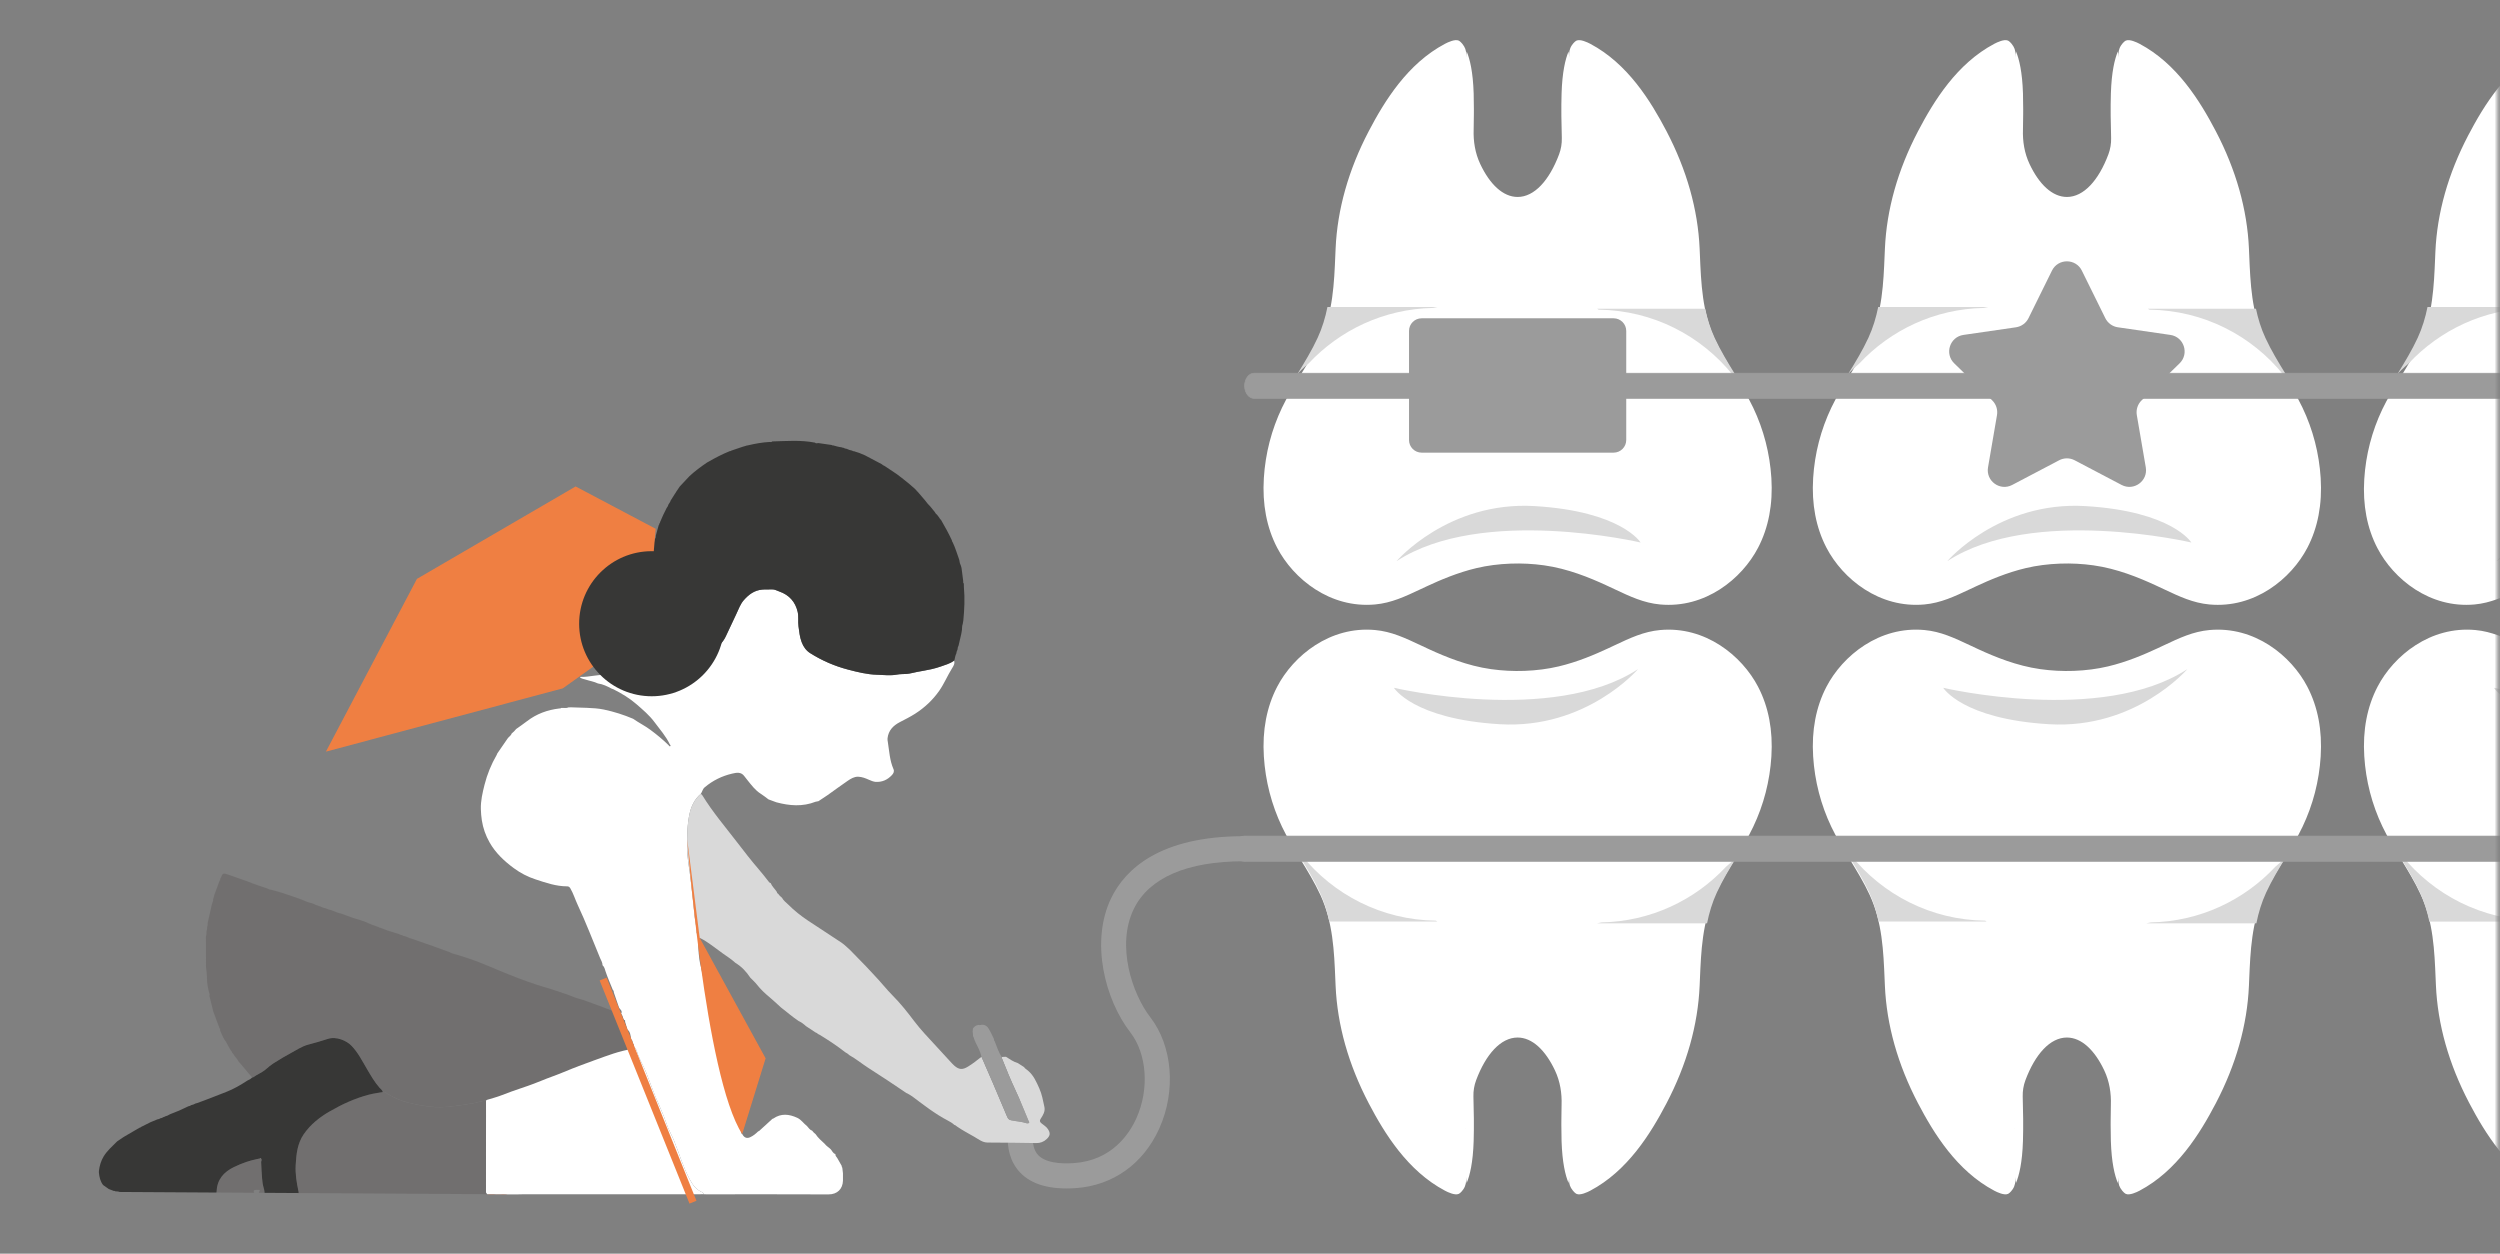 <svg width="682" height="342" viewBox="0 0 682 342" fill="none" xmlns="http://www.w3.org/2000/svg">
<rect x="0" y="0" width="682" height="342" fill="#808080" stroke="none"/>
<mask id="mask0_1066_376" style="mask-type:luminance" maskUnits="userSpaceOnUse" x="0" y="0" width="682" height="342">
<path d="M681.34 0H0V342H681.34V0Z" fill="white"/>
</mask>
<g mask="url(#mask0_1066_376)">
<path d="M440.19 213.839H387.82C386.271 213.839 385.015 215.094 385.015 216.643V246.408C385.015 247.956 386.271 249.212 387.82 249.212H440.19C441.739 249.212 442.994 247.956 442.994 246.408V216.643C442.994 215.094 441.739 213.839 440.19 213.839Z" fill="#9B9B9B"/>
<path d="M440.189 249.851H387.82C385.922 249.851 384.376 248.306 384.376 246.407V216.643C384.376 214.745 385.922 213.199 387.82 213.199H440.189C442.088 213.199 443.634 214.745 443.634 216.643V246.407C443.634 248.306 442.088 249.851 440.189 249.851ZM387.82 214.478C386.626 214.478 385.655 215.45 385.655 216.643V246.407C385.655 247.601 386.626 248.572 387.82 248.572H440.189C441.383 248.572 442.355 247.601 442.355 246.407V216.643C442.355 215.45 441.383 214.478 440.189 214.478H387.82Z" fill="#9B9B9B"/>
<path d="M590.04 213.931H537.67C536.121 213.931 534.866 215.186 534.866 216.735V246.499C534.866 248.048 536.121 249.304 537.67 249.304H590.04C591.589 249.304 592.845 248.048 592.845 246.499V216.735C592.845 215.186 591.589 213.931 590.04 213.931Z" fill="#9B9B9B"/>
<path d="M590.04 249.943H537.67C535.772 249.943 534.226 248.397 534.226 246.499V216.735C534.226 214.837 535.772 213.291 537.67 213.291H590.04C591.938 213.291 593.484 214.837 593.484 216.735V246.499C593.484 248.397 591.938 249.943 590.04 249.943ZM537.67 214.57C536.477 214.57 535.505 215.541 535.505 216.735V246.499C535.505 247.693 536.477 248.664 537.67 248.664H590.04C591.234 248.664 592.205 247.693 592.205 246.499V216.735C592.205 215.541 591.234 214.57 590.04 214.57H537.67Z" fill="#9B9B9B"/>
<path d="M290.924 324.206C284.511 324.206 279.924 322.335 277.266 318.625C272.662 312.198 276.148 303.358 276.558 302.373C277.287 300.629 279.291 299.808 281.032 300.536C282.773 301.265 283.594 303.262 282.872 305.003C282.168 306.726 280.786 311.815 282.835 314.654C284.73 317.28 289.385 317.54 292.959 317.294C303.333 316.583 308.108 309.295 310.027 305.013C313.577 297.102 312.89 287.492 308.358 281.637C301.476 272.749 297.323 256.849 303.186 244.896C306.942 237.242 316.255 228.114 339.298 228.114C341.186 228.114 342.719 229.646 342.719 231.534C342.719 233.422 341.186 234.954 339.298 234.954C323.849 234.954 313.485 239.434 309.326 247.909C304.393 257.961 308.953 271.237 313.765 277.451C319.871 285.338 320.88 297.54 316.269 307.814C311.932 317.479 303.607 323.423 293.428 324.12C292.562 324.179 291.728 324.209 290.924 324.209V324.206Z" fill="#9B9B9B"/>
<path d="M173.034 285.659C172.982 285.453 172.931 285.248 172.883 285.043C172.866 284.93 172.5 284.964 172.753 284.735C172.692 284.581 172.63 284.427 172.565 284.273C172.257 284.147 172.295 283.89 172.329 283.634C172.179 283.579 172.148 283.46 172.151 283.319C171.621 282.577 171.498 281.674 171.17 280.853C170.954 280.149 170.735 279.444 170.52 278.74C170.267 278.654 170.202 278.463 170.229 278.22C169.897 277.693 169.901 277.016 169.459 276.541C166.822 275.737 164.288 274.643 161.688 273.73C160.82 273.415 159.954 273.1 159.085 272.786C157.433 272.382 155.857 271.753 154.28 271.127C154.174 271.1 154.071 271.072 153.965 271.045C153.89 271.014 153.811 270.98 153.736 270.949L153.695 270.966L153.664 270.932C153.514 270.939 153.373 270.918 153.267 270.795C152.252 270.46 151.236 270.128 150.216 269.793C148.913 269.396 147.6 269.024 146.303 268.596C142.931 267.488 139.627 266.199 136.354 264.831C134.161 263.914 131.972 262.984 129.752 262.136C128.189 261.537 126.575 261.065 124.984 260.539C124.191 260.337 123.387 260.162 122.662 259.762C122.576 259.721 122.487 259.68 122.402 259.639C122.333 259.626 122.265 259.608 122.197 259.595C120.911 259.123 119.631 258.641 118.342 258.182C116.738 257.611 115.13 257.057 113.523 256.496C113.153 256.37 112.78 256.247 112.411 256.12C112.36 256.1 112.312 256.079 112.26 256.055C112.161 256.028 112.062 256 111.966 255.973C111.775 255.939 111.576 255.925 111.44 255.761C111.357 255.734 111.275 255.703 111.19 255.675C111.091 255.634 110.991 255.59 110.892 255.549C110.68 255.48 110.472 255.412 110.259 255.344C110.078 255.32 109.88 255.34 109.784 255.125H109.787C109.456 255.091 109.138 255.012 108.861 254.81C108.758 254.783 108.655 254.752 108.553 254.725C108.3 254.646 108.046 254.571 107.793 254.492C106.412 254.113 105.064 253.637 103.744 253.087C103.61 253.097 103.484 253.08 103.398 252.96C103.302 252.922 103.203 252.885 103.107 252.847C102.023 252.426 100.905 252.102 99.868 251.565C99.557 251.452 99.249 251.335 98.938 251.223C98.805 251.24 98.695 251.202 98.61 251.096L97.833 250.86C96.359 250.47 94.936 249.933 93.52 249.379C93.407 249.342 93.294 249.304 93.178 249.27L93.106 249.277L93.052 249.225C92.176 249.065 91.382 248.671 90.555 248.37C90.503 248.346 90.449 248.322 90.397 248.299C89.86 248.206 89.358 248.015 88.865 247.796C88.342 247.673 87.815 247.56 87.357 247.255L86.998 247.173C86.929 247.139 86.857 247.108 86.789 247.074C86.744 247.095 86.714 247.081 86.693 247.037C86.334 246.941 85.978 246.838 85.677 246.609C85.448 246.534 85.219 246.459 84.99 246.38C84.124 246.202 83.32 245.857 82.52 245.498C81.898 245.272 81.272 245.043 80.649 244.817C79.319 244.369 77.992 243.921 76.661 243.473C76.511 243.483 76.37 243.456 76.257 243.346L76.216 243.367L76.189 243.322C75.437 243.121 74.681 242.922 73.928 242.72L73.884 242.744L73.843 242.707C73.518 242.69 73.237 242.539 72.953 242.402L72.977 242.399L72.96 242.392C71.182 241.766 69.372 241.223 67.631 240.491C65.791 239.848 63.944 239.215 62.111 238.552C60.972 238.141 60.708 238.233 60.301 239.314C60.247 239.454 60.171 239.584 60.103 239.721C60.069 239.961 60.017 240.193 59.853 240.388C59.395 241.626 58.937 242.868 58.478 244.106C58.365 244.519 58.253 244.933 58.14 245.347C58.212 245.805 57.934 246.175 57.832 246.589C57.801 246.708 57.767 246.824 57.736 246.944L57.76 247.006L57.712 247.054C57.356 248.658 56.997 250.258 56.642 251.862C56.642 252.184 56.676 252.509 56.522 252.809C56.498 253.179 56.515 253.552 56.375 253.904C56.385 253.924 56.406 253.948 56.399 253.965C56.385 254.006 56.358 254.041 56.337 254.078C56.344 254.537 56.337 254.991 56.176 255.429C56.183 258.217 56.19 261 56.197 263.788C56.289 264.759 56.464 265.734 56.457 266.705C56.45 268.254 56.754 269.738 57.161 271.209C57.209 271.387 57.172 271.49 57.117 271.626C57.466 273.049 57.818 274.468 58.167 275.891C58.742 277.437 59.316 278.986 59.891 280.532C60.154 280.686 59.99 280.953 60.055 281.158C60.141 281.353 60.226 281.548 60.308 281.746C60.527 282.225 60.746 282.704 60.965 283.179C61.081 283.247 61.136 283.35 61.133 283.483C61.488 283.897 61.789 284.345 61.995 284.851C62.138 285.111 62.285 285.375 62.429 285.635C62.614 285.953 62.798 286.267 62.983 286.585C63.157 286.736 63.267 286.927 63.318 287.15C63.619 287.434 63.842 287.772 64.033 288.135C64.454 288.613 64.85 289.113 65.158 289.677C65.346 289.886 65.538 290.094 65.726 290.306C66.414 291.131 67.105 291.955 67.792 292.779C68.12 293.162 68.449 293.545 68.777 293.928C68.88 293.908 69.003 293.921 69.078 293.867C70.2 293.046 71.537 292.567 72.591 291.633C73.207 291.09 73.85 290.553 74.523 290.111C76.127 289.055 77.803 288.097 79.49 287.174C80.974 286.36 82.407 285.402 84.063 284.957C85.838 284.482 87.623 283.996 89.354 283.412C91.827 282.581 94.601 283.955 95.812 285.176C97.621 287.003 98.774 289.321 100.06 291.503C101.12 293.299 102.129 295.091 103.508 296.668C103.839 297.044 104.305 297.341 104.445 297.875C104.999 297.847 105.433 298.213 105.834 298.46C109.36 300.645 113.328 301.394 117.319 301.89C121.106 302.362 124.865 301.606 128.613 301.052C129.957 300.854 131.237 300.382 132.584 300.228C132.687 300.159 132.779 300.064 132.892 300.029C134.233 299.605 135.611 299.274 136.915 298.75C140.441 297.334 144.111 296.315 147.617 294.848C149.652 293.997 151.762 293.313 153.791 292.454C156.541 291.295 159.332 290.255 162.136 289.246C165.574 288.012 168.981 286.661 172.63 286.127C172.938 286.083 172.982 285.877 173.034 285.648V285.659Z" fill="#716F6F"/>
<path d="M191.562 325.245C189.965 324.571 189.027 323.326 188.213 321.825C186.373 318.429 185.323 314.732 183.887 311.185C183.24 309.588 182.33 308.104 181.8 306.452C181.013 303.996 179.844 301.698 178.872 299.321C177.966 297.109 177.186 294.845 176.297 292.625C175.626 290.953 174.703 289.39 174.053 287.707C173.779 286.996 173.718 286.168 173.034 285.658C172.982 285.453 172.931 285.248 172.883 285.043C172.904 284.913 172.89 284.8 172.753 284.735C172.692 284.581 172.63 284.427 172.565 284.273C172.596 284.02 172.462 283.829 172.329 283.634C172.179 283.579 172.148 283.459 172.151 283.319C172.014 282.423 171.949 281.496 171.17 280.853C170.954 280.149 170.735 279.444 170.52 278.74C170.554 278.494 170.595 278.244 170.229 278.22C169.897 277.693 169.901 277.016 169.459 276.544C169.921 275.73 169.093 275.371 168.847 274.807C168.385 273.463 167.924 272.119 167.465 270.775C167.465 270.477 167.38 270.21 167.157 269.998C166.514 268.36 165.782 266.76 165.225 265.087C165.02 264.468 164.91 263.784 164.373 263.316C164.38 262.587 163.963 261.989 163.703 261.359C161.695 256.517 159.828 251.612 157.597 246.859C156.9 245.371 156.431 243.784 155.597 242.351C155.361 241.951 155.121 241.794 154.7 241.794C151.694 241.794 148.906 240.815 146.098 239.895C143.943 239.191 141.98 238.168 140.16 236.828C137.53 234.885 135.173 232.669 133.549 229.8C132.495 227.943 131.78 225.949 131.449 223.804C131.291 222.782 131.209 221.773 131.178 220.743C131.11 218.462 131.63 216.277 132.177 214.095C132.899 211.222 134.014 208.507 135.498 205.942C135.574 205.812 135.618 205.665 135.676 205.524C136.61 204.177 137.554 202.836 138.467 201.472C138.796 200.979 139.394 200.716 139.572 200.111C140.034 199.745 140.448 199.334 140.814 198.869C141.792 198.168 142.791 197.498 143.738 196.762C146.351 194.738 149.327 193.66 152.576 193.271C152.751 193.277 152.929 193.301 153.052 193.134C153.1 193.134 153.148 193.134 153.195 193.13C153.815 193.059 154.458 193.277 155.056 192.976C155.261 192.973 155.47 192.966 155.675 192.963C155.778 192.963 155.88 192.963 155.983 192.963C157.341 192.987 158.699 193.041 160.057 193.096C161.634 193.161 163.207 193.247 164.743 193.568C167.479 194.143 170.143 194.991 172.719 196.085C174.231 197.152 175.9 197.97 177.391 199.074C179.149 200.377 180.839 201.752 182.392 203.295C182.525 203.428 182.642 203.732 182.86 203.551C183.072 203.377 182.792 203.209 182.71 203.035C181.653 200.808 180.018 198.985 178.571 197.029C177.165 195.124 175.37 193.623 173.608 192.087C171.717 190.442 169.576 189.163 167.342 188.035C167.185 187.956 167.007 187.911 166.839 187.853C165.659 187.231 164.472 186.626 163.125 186.451C162.03 185.921 160.826 185.747 159.684 185.374C159.185 185.21 158.641 185.155 158.217 184.786C158.271 184.717 158.302 184.645 158.329 184.645C160.775 184.768 163.152 183.903 165.611 184.125C166.477 184.204 167.332 184.047 168.173 183.742C168.57 183.599 169.028 183.476 169.518 183.64C170.126 183.845 170.585 183.202 171.183 183.209C172.555 183.377 173.834 182.846 175.165 182.672C176.242 182.532 177.292 182.193 178.363 181.995C179.95 181.697 181.513 181.307 183.09 180.979C184.424 180.702 185.764 180.452 187.122 180.275C188.227 180.131 189.345 179.82 190.375 179.392C191.907 178.753 193.477 178.171 194.849 177.176C196.166 176.222 197.288 175.124 197.985 173.636C198.95 171.591 199.887 169.532 200.872 167.497C201.495 166.208 201.95 164.816 202.918 163.718C204.258 162.196 205.77 161.037 207.939 160.842C208.869 160.757 209.786 160.835 210.706 160.791C211.325 160.76 211.964 161.14 212.59 161.355C215.289 162.292 216.986 164.183 217.615 166.94C217.906 168.216 217.656 169.567 217.834 170.876C218.032 172.326 218.172 173.77 218.696 175.169C219.181 176.458 219.92 177.487 221.07 178.209C224.261 180.216 227.674 181.697 231.334 182.658C233.954 183.346 236.598 184.006 239.286 184.074C241.089 184.119 242.919 184.375 244.739 184.023C245.587 183.859 246.473 183.913 247.345 183.845C248.313 183.766 249.23 183.486 250.174 183.305C251.484 183.055 252.797 182.84 254.097 182.552C254.979 182.357 255.851 182.101 256.706 181.803C257.938 181.376 259.203 181.017 260.284 180.237C260.551 181.089 260.058 181.762 259.669 182.392C258.451 184.355 257.568 186.513 256.245 188.411C254.473 190.948 252.263 193.024 249.65 194.7C248.299 195.565 246.869 196.266 245.457 197.005C243.661 197.946 242.361 199.266 242.119 201.414C242.077 201.769 242.146 202.077 242.197 202.392C242.594 204.892 242.703 207.45 243.743 209.817C244.024 210.453 243.736 210.986 243.326 211.431C242.105 212.751 240.603 213.428 238.78 213.288C238.168 213.202 237.604 212.973 237.043 212.72C236.112 212.303 235.168 211.927 234.129 211.889C233.003 211.858 232.093 212.436 231.231 213.021C229.384 214.273 227.599 215.613 225.773 216.903C224.955 217.477 224.11 218.011 223.276 218.561L222.499 218.712C218.952 220.118 215.385 219.823 211.804 218.869C211.082 218.603 210.364 218.339 209.642 218.072C208.941 217.556 208.267 216.999 207.532 216.537C206.013 215.583 204.99 214.163 203.892 212.809C203.619 212.47 203.335 212.135 203.085 211.78C202.192 210.511 200.951 210.76 199.743 211.041C196.946 211.691 194.438 212.922 192.232 214.786C191.651 215.278 191.586 215.983 191.192 216.537C189.51 217.994 188.569 219.892 188.104 222.012C187.444 225.018 187.461 228.079 187.444 231.144C187.43 233.784 187.947 236.345 188.285 238.938C188.442 240.155 188.572 241.376 188.706 242.597C188.959 244.861 189.253 247.122 189.434 249.393C189.558 250.928 190.006 252.423 189.951 253.976C189.944 254.174 189.982 254.348 190.05 254.513C190.248 255.002 190.693 255.374 190.895 255.863C190.467 256.004 190.396 256.349 190.416 256.729C190.532 258.979 190.573 261.229 191.127 263.439C191.576 265.224 191.719 267.119 192.742 268.695C193.488 269.841 194.237 270.97 194.743 272.238C195.55 274.263 196.2 276.332 196.463 278.507C196.477 278.627 196.556 278.736 196.607 278.849C196.61 279.003 196.617 279.157 196.621 279.311C196.562 279.687 196.675 280.039 196.768 280.395C196.925 281.274 197.079 282.153 197.236 283.028C197.26 284.544 197.667 286.011 197.845 287.505C198.067 289.383 198.259 291.26 198.632 293.114C198.687 293.388 198.731 293.668 198.929 293.89C198.981 294.041 199.032 294.191 199.083 294.342C199.111 295.532 199.607 296.623 199.802 297.782C200.171 299.944 200.633 302.098 201.3 304.185C201.72 305.491 201.488 306.883 202.032 308.142C202.086 308.398 202.141 308.658 202.199 308.914C202.192 309.133 202.298 309.284 202.487 309.383C202.976 310.337 203.708 310.659 204.624 310.245C205.473 309.862 206.191 309.274 206.848 308.617C206.919 308.596 207.015 308.6 207.066 308.552C208.288 307.44 209.505 306.326 210.726 305.211C210.802 305.19 210.887 305.187 210.945 305.146C213.083 303.658 215.275 303.918 217.488 304.937C218.593 305.443 219.233 306.5 220.167 307.211C220.587 307.676 220.916 308.244 221.565 308.456C221.825 308.812 222.123 309.13 222.486 309.386C223.153 310.423 224.093 311.196 224.976 312.03C225.413 312.632 226.08 312.988 226.6 313.504C227.035 313.938 227.199 314.643 227.893 314.821C227.821 315.317 228.225 315.59 228.43 315.956C228.824 316.661 229.227 317.362 229.624 318.063C229.638 318.231 229.61 318.412 229.778 318.528C229.839 319.044 229.898 319.557 229.959 320.074C229.959 320.744 229.959 321.418 229.959 322.088C229.891 324.335 228.437 325.843 226.005 325.833C214.913 325.778 203.821 325.809 192.728 325.809C192.472 325.809 192.212 325.799 191.955 325.792C191.955 325.525 191.794 325.344 191.579 325.252L191.562 325.245Z" fill="white"/>
<path d="M254.087 182.553C252.787 182.84 251.47 183.055 250.163 183.305C249.223 183.483 248.306 183.767 247.335 183.845C246.466 183.917 245.577 183.862 244.728 184.023C242.909 184.372 241.079 184.119 239.276 184.074C236.588 184.006 233.944 183.346 231.324 182.659C227.664 181.698 224.251 180.217 221.059 178.209C219.91 177.488 219.171 176.458 218.686 175.169C218.162 173.77 218.022 172.327 217.824 170.877C217.646 169.567 217.896 168.216 217.605 166.94C216.975 164.184 215.282 162.292 212.58 161.355C211.958 161.14 211.315 160.76 210.696 160.791C209.776 160.836 208.859 160.757 207.928 160.842C205.76 161.041 204.252 162.2 202.907 163.719C201.939 164.816 201.488 166.208 200.862 167.498C199.877 169.533 198.94 171.591 197.975 173.637C197.274 175.121 196.156 176.219 194.839 177.176C193.464 178.172 191.897 178.756 190.365 179.392C189.335 179.823 188.217 180.131 187.112 180.275C185.754 180.453 184.413 180.702 183.079 180.979C181.503 181.308 179.936 181.698 178.352 181.995C177.282 182.197 176.232 182.532 175.154 182.672C173.827 182.843 172.545 183.373 171.173 183.209C171.238 182.874 171.546 182.812 171.782 182.672C175.247 180.627 177.689 177.806 178.541 173.773C179.125 171 179.071 168.223 178.547 165.449C178.205 163.64 177.915 161.817 177.473 160.032C177.083 158.469 175.91 157.768 174.234 157.621C171.2 157.354 169.265 158.9 167.783 161.297C166.094 164.037 165.266 167.094 164.517 170.176C163.768 173.271 163.026 176.359 161.572 179.232C160.283 181.78 158.456 183.667 155.634 184.464C155.094 184.618 154.543 184.666 154.027 184.577C152.771 184.358 151.509 184.461 150.254 184.358C150.199 184.358 150.141 184.355 150.086 184.351C149.057 184.351 148.027 184.355 146.998 184.358C146.878 184.304 146.765 184.314 146.656 184.386C146.351 184.406 146.05 184.427 145.746 184.447C137.438 184.509 129.311 185.713 121.403 188.298C119.532 188.674 117.743 189.3 115.978 190.012C113.707 190.86 111.385 191.588 109.261 192.789C109.103 192.799 108.956 192.837 108.854 192.973C108.272 193.155 107.722 193.404 107.202 193.719C107.055 193.705 106.921 193.733 106.815 193.842C103.22 195.2 99.93 197.153 96.605 199.03C96.557 198.982 96.51 198.934 96.462 198.886C97.662 198.052 98.897 197.262 100.053 196.369C102.44 194.529 104.633 192.447 106.966 190.538C112.414 186.085 117.039 180.873 121.454 175.436C123.794 172.552 125.918 169.498 128.405 166.735C130.402 164.512 132.489 162.368 134.281 159.963C134.941 159.286 135.605 158.609 136.265 157.929C138.669 155.62 141.156 153.407 143.748 151.314C143.82 151.256 143.892 151.198 143.964 151.14C144.525 150.798 145.106 150.487 145.595 150.035C145.695 150.028 145.746 149.98 145.743 149.878L145.746 149.864C145.835 149.792 146.013 149.902 146.044 149.717L146.054 149.71C146.163 149.721 146.208 149.649 146.242 149.563C146.338 149.498 146.433 149.437 146.529 149.372C146.639 149.42 146.666 149.344 146.693 149.266C147.104 148.992 147.514 148.719 147.921 148.445C148.034 148.489 148.062 148.424 148.062 148.329C148.171 148.267 148.277 148.202 148.386 148.141C148.496 148.185 148.527 148.11 148.554 148.028C148.759 147.901 148.961 147.775 149.166 147.648C149.276 147.716 149.293 147.631 149.32 147.559C149.423 147.491 149.525 147.419 149.628 147.351C149.738 147.409 149.761 147.327 149.792 147.251C149.84 147.2 149.888 147.145 149.933 147.094C150.032 147.039 150.22 147.152 150.234 146.933C150.292 146.913 150.346 146.892 150.405 146.872C150.517 146.944 150.531 146.851 150.562 146.779C152.361 145.777 154.225 144.919 156.137 144.163C156.554 143.995 157.03 143.989 157.396 143.691C158.111 143.52 158.826 143.353 159.54 143.182C159.886 143.106 160.235 143.031 160.58 142.956C160.905 142.925 161.23 142.898 161.555 142.867C162.225 142.812 162.899 142.757 163.57 142.703C163.775 142.703 163.983 142.71 164.189 142.713C164.705 142.771 165.222 142.826 165.738 142.884C165.998 142.884 166.255 142.881 166.515 142.877C167.387 143.055 168.259 143.229 169.128 143.407L169.114 143.397C169.176 143.424 169.237 143.452 169.299 143.479C171.392 144.19 173.389 145.073 175.007 146.639C175.736 147.573 176.464 148.506 177.196 149.437L177.19 149.43C177.374 149.724 177.559 150.018 177.761 150.343C178.086 149.96 178.024 149.512 178.11 149.108C178.253 148.537 178.4 147.966 178.544 147.395C178.554 147.347 178.565 147.299 178.571 147.251C178.578 147.197 178.588 147.145 178.595 147.091C178.869 146.838 178.927 146.516 178.893 146.167C179.163 145.196 179.433 144.228 179.7 143.257C179.813 143.168 179.854 143.048 179.84 142.908C180.005 142.703 180.1 142.467 180.145 142.207H180.152L180.158 142.231C180.418 141.639 180.675 141.044 180.935 140.452C181.12 140.083 181.301 139.71 181.486 139.341C181.612 139.084 181.739 138.828 181.865 138.571C182.098 138.301 182.252 137.993 182.344 137.651L182.337 137.662C182.371 137.604 182.409 137.545 182.443 137.487C182.642 137.193 182.857 136.909 182.949 136.554C183.374 135.887 183.794 135.216 184.218 134.549C184.335 134.508 184.355 134.413 184.362 134.307C184.725 133.77 185.091 133.233 185.453 132.699C186.339 131.755 187.228 130.811 188.114 129.867C189.595 128.506 191.206 127.309 192.869 126.184C192.992 126.116 193.115 126.044 193.238 125.976L193.3 125.948C195.164 124.871 197.069 123.882 199.066 123.075C199.241 123.082 199.401 123.045 199.528 122.918C200.52 122.583 201.512 122.244 202.5 121.909C202.801 121.82 203.102 121.731 203.407 121.642C203.472 121.618 203.54 121.591 203.605 121.567L203.598 121.577C203.8 121.536 204.005 121.492 204.207 121.451C206.088 121.017 207.983 120.671 209.916 120.568C210.193 120.613 210.466 120.644 210.692 120.421C214.574 120.326 218.463 119.987 222.318 120.75C222.595 121.058 222.93 120.883 223.248 120.869C224.459 121.044 225.67 121.218 226.881 121.393C226.99 121.512 227.131 121.519 227.278 121.499C228.02 121.707 228.755 121.933 229.525 122.012C229.603 122.043 229.679 122.07 229.757 122.101C229.863 122.114 229.969 122.131 230.072 122.145C230.363 122.306 230.667 122.422 231.002 122.446C231.447 122.668 231.916 122.829 232.408 122.915L232.456 122.966L232.521 122.952C232.672 123.092 232.86 123.116 233.058 123.116C233.147 123.151 233.239 123.181 233.328 123.216C233.681 123.328 234.036 123.441 234.389 123.554C234.908 123.77 235.428 123.988 235.948 124.204C237.494 125.021 239.037 125.835 240.583 126.653C240.757 126.861 240.986 126.981 241.236 127.07C242.351 127.812 243.466 128.554 244.581 129.296L244.793 129.45C245.324 129.854 245.85 130.257 246.38 130.664C246.418 130.699 246.459 130.733 246.497 130.767C246.911 131.095 247.324 131.427 247.738 131.755C248.303 132.238 248.864 132.72 249.428 133.205C249.623 133.4 249.818 133.595 250.013 133.79C250.071 133.948 250.174 134.064 250.328 134.132C251.018 134.939 251.706 135.746 252.397 136.55C252.814 137.142 253.283 137.689 253.803 138.192C254.21 138.691 254.613 139.187 255.02 139.686C255.157 139.994 255.369 140.237 255.636 140.439L255.786 140.623L255.773 140.613C255.934 140.825 256.094 141.034 256.255 141.246C256.354 141.492 256.512 141.694 256.724 141.848C257.774 143.667 258.793 145.504 259.679 147.412C259.658 147.6 259.754 147.74 259.86 147.877C260.609 149.403 261.071 151.034 261.652 152.624C261.67 152.696 261.687 152.768 261.704 152.836C261.755 153.383 261.916 153.896 262.155 154.385C262.183 154.495 262.207 154.601 262.234 154.71C262.254 154.775 262.275 154.837 262.295 154.902C262.309 154.987 262.319 155.076 262.333 155.162C262.473 156.266 262.607 157.375 262.761 158.479C262.795 158.719 262.672 159.002 262.928 159.194C262.939 159.556 262.945 159.916 262.956 160.278C263.236 163.281 263.082 166.277 262.795 169.269C262.74 169.581 262.685 169.888 262.634 170.2C262.34 170.897 262.531 171.66 262.333 172.368C262.299 172.566 262.261 172.768 262.227 172.966C262.008 173.903 261.793 174.84 261.574 175.778C261.557 175.866 261.54 175.955 261.522 176.041C261.331 176.393 261.225 176.769 261.211 177.169L261.201 177.217L261.102 177.474C261.003 177.71 260.89 177.942 260.907 178.209C260.616 178.777 260.52 179.403 260.387 180.015C260.346 180.09 260.305 180.162 260.264 180.237C259.183 181.017 257.917 181.376 256.686 181.804C255.831 182.101 254.959 182.358 254.076 182.553H254.087Z" fill="#373736"/>
<path d="M185.467 132.706C185.467 132.706 185.464 132.71 185.46 132.713L185.467 132.706Z" fill="#60122A"/>
<path d="M250.373 134.095L250.341 134.133L250.338 134.13L250.334 134.126L250.373 134.095Z" fill="#60122A"/>
<path d="M190.037 254.506C189.972 254.342 189.931 254.167 189.937 253.969C189.992 252.416 189.544 250.922 189.421 249.386C189.24 247.115 188.942 244.855 188.692 242.591C188.556 241.37 188.429 240.149 188.272 238.931C187.936 236.339 187.417 233.777 187.43 231.137C187.447 228.073 187.43 225.012 188.09 222.006C188.555 219.885 189.496 217.987 191.179 216.53C191.323 216.674 191.5 216.797 191.603 216.965C194.391 221.517 197.856 225.569 201.095 229.786C203.02 232.296 204.956 234.796 207.022 237.194C207.963 238.285 208.849 239.42 209.731 240.559C209.861 240.727 210.005 240.87 210.23 240.891C210.62 241.835 211.404 242.509 211.944 243.346C211.944 243.569 212.057 243.716 212.259 243.798C212.546 244.232 212.922 244.578 213.319 244.903C213.736 245.669 214.41 246.199 215.036 246.773C216.678 248.422 218.498 249.855 220.423 251.144C223.454 253.176 226.539 255.118 229.562 257.156C230.418 257.731 231.139 258.504 231.923 259.185C233.373 260.672 234.826 262.163 236.277 263.651C237.05 264.479 237.819 265.306 238.592 266.134C240.292 267.892 241.78 269.841 243.511 271.575C245.676 273.743 247.567 276.151 249.414 278.593C250.314 279.783 251.285 280.919 252.287 282.027C254.743 284.735 257.233 287.417 259.713 290.105C259.905 290.313 260.11 290.512 260.322 290.7C261.635 291.849 262.593 291.876 264.084 290.963C265.381 290.17 266.561 289.229 267.748 288.292C268.774 290.649 269.81 293.005 270.823 295.368C272.15 298.47 273.47 301.575 274.77 304.688C274.992 305.221 275.331 305.512 275.881 305.625C277.263 305.909 278.686 305.963 280.037 306.415C280.235 306.48 280.564 306.459 280.697 306.333C280.896 306.148 280.642 305.915 280.554 305.71C279.418 303.022 278.361 300.296 277.123 297.656C275.744 294.722 274.523 291.726 273.326 288.716C273.278 288.6 273.272 288.467 273.248 288.34C273.638 288.323 274.027 288.306 274.421 288.285C275.457 288.945 276.463 289.664 277.663 290.012C278.228 290.371 278.789 290.731 279.353 291.093C279.62 291.524 280.068 291.757 280.441 292.071C281.976 293.367 282.729 295.146 283.522 296.911C284.248 298.525 284.538 300.252 284.911 301.955C285.181 303.19 284.542 304.222 283.905 305.187C283.546 305.731 283.639 306.039 284.083 306.418C284.685 306.935 285.407 307.314 285.862 308.002C286.594 309.103 286.505 309.814 285.554 310.72C284.74 311.497 283.762 311.856 282.678 311.829C278.241 311.712 273.805 311.743 269.372 311.685C267.997 311.668 266.937 310.782 265.801 310.129C264.218 309.219 262.6 308.371 261.092 307.335C260.862 307.147 260.64 306.945 260.342 306.87C259.829 306.387 259.227 306.035 258.612 305.714C255.12 303.891 252.024 301.483 248.894 299.12C248.446 298.781 247.927 298.532 247.441 298.244C247.396 298.22 247.348 298.207 247.297 298.203C243.839 295.816 240.306 293.538 236.779 291.257C235.049 290.136 233.458 288.812 231.649 287.813C231.348 287.475 230.951 287.266 230.565 287.044C228.341 285.296 225.985 283.744 223.567 282.276C223.416 282.205 223.269 282.133 223.118 282.061C222.965 281.835 222.718 281.75 222.479 281.654C221.603 281.076 220.731 280.498 219.855 279.92C219.247 279.359 218.593 278.86 217.834 278.514C216.144 277.389 214.626 276.045 213.018 274.81C211.995 273.884 211.003 272.923 209.94 272.044C208.674 270.997 207.494 269.886 206.475 268.586C205.948 267.912 205.291 267.341 204.693 266.722C203.615 265.111 202.34 263.695 200.653 262.697C199.552 261.681 198.286 260.891 197.072 260.022C195.441 258.856 193.878 257.591 192.167 256.534C191.754 256.278 191.302 256.079 190.871 255.857C190.669 255.368 190.225 254.995 190.026 254.506H190.037Z" fill="#D9D9D9"/>
<path d="M132.957 325.776C132.67 325.69 132.56 325.468 132.56 324.975C132.591 318.098 132.581 311.217 132.584 304.339C132.584 302.971 132.584 301.607 132.581 300.239C132.683 300.17 132.776 300.074 132.889 300.04C134.229 299.616 135.608 299.284 136.911 298.761C140.437 297.345 144.108 296.326 147.613 294.859C149.649 294.007 151.759 293.323 153.787 292.465C156.537 291.306 159.328 290.266 162.133 289.257C165.57 288.022 168.977 286.671 172.627 286.138C172.934 286.094 172.979 285.888 173.03 285.659C173.714 286.169 173.776 286.996 174.05 287.708C174.703 289.394 175.626 290.953 176.293 292.626C177.179 294.845 177.962 297.109 178.869 299.322C179.84 301.699 181.01 304.001 181.797 306.453C182.327 308.105 183.237 309.589 183.883 311.186C185.32 314.736 186.37 318.433 188.21 321.826C189.024 323.327 189.958 324.572 191.558 325.246C191.777 325.338 191.938 325.516 191.935 325.786C185.994 325.793 180.052 325.8 174.111 325.803C163.546 325.803 152.98 325.803 142.414 325.803C142.079 325.803 141.744 325.817 141.409 325.824C140.39 325.824 139.367 325.824 138.348 325.824V325.807L132.95 325.772L132.957 325.776Z" fill="white"/>
<path d="M132.56 324.975C132.56 325.468 132.67 325.693 132.957 325.775L81.436 325.461C81.528 325.262 81.429 325.002 81.388 324.811C80.906 322.506 80.529 320.184 80.666 317.831C80.837 314.9 81.104 311.986 82.852 309.438C84.692 306.753 87.158 304.814 89.929 303.196C93.281 301.24 96.78 299.636 100.542 298.634C101.828 298.292 103.142 298.125 104.445 297.878C104.999 297.851 105.433 298.217 105.834 298.467C109.36 300.652 113.328 301.401 117.319 301.897C121.106 302.369 124.865 301.613 128.613 301.059C129.957 300.861 131.237 300.389 132.584 300.238C132.584 301.606 132.588 302.971 132.588 304.339C132.588 311.216 132.595 318.097 132.564 324.975H132.56Z" fill="#716F6F"/>
<path d="M59.104 324.999C59.224 321.768 61.068 319.709 63.804 318.382C64.929 317.838 66.082 317.356 67.262 316.956C67.741 316.795 68.226 316.651 68.715 316.518C69.304 316.357 69.902 316.22 70.508 316.104C70.638 316.08 70.768 316.053 70.898 316.029C71.004 316.022 71.106 316.012 71.212 316.005L71.226 316.022C71.202 316.347 71.123 316.675 71.24 317C71.322 318.478 71.376 319.955 71.496 321.429C71.568 322.311 71.674 323.201 71.931 324.056C72.033 324.394 72.132 324.722 72.139 325.085C72.139 325.201 72.156 325.311 72.184 325.403L70.58 325.393C70.61 325.287 70.655 325.181 70.723 325.085C70.88 324.863 70.976 324.589 70.614 324.596C70.265 324.603 69.906 324.565 69.564 324.623C69.297 324.671 69.078 324.849 69.276 325.184C69.317 325.253 69.338 325.318 69.362 325.386L59.039 325.324C59.073 325.235 59.097 325.129 59.101 324.999H59.104Z" fill="#716F6F"/>
<path d="M89.925 303.196C87.155 304.814 84.689 306.753 82.849 309.438C81.104 311.986 80.834 314.9 80.663 317.831C80.526 320.184 80.902 322.506 81.385 324.811C81.426 325.002 81.525 325.266 81.433 325.461L72.18 325.406C72.153 325.31 72.136 325.204 72.136 325.088C72.129 324.725 72.03 324.397 71.927 324.058C71.671 323.203 71.568 322.314 71.493 321.432C71.37 319.958 71.318 318.48 71.236 317.003C71.301 316.675 71.466 316.346 71.223 316.025L71.209 316.008C71.086 315.789 70.993 315.953 70.894 316.032C70.764 316.056 70.634 316.083 70.504 316.107C69.899 316.223 69.304 316.36 68.712 316.521C68.223 316.654 67.737 316.798 67.258 316.959C66.078 317.359 64.926 317.838 63.8 318.385C61.064 319.712 59.217 321.771 59.101 325.002C59.097 325.132 59.073 325.238 59.039 325.327L32.593 325.167C32.251 324.999 31.881 325.02 31.515 325.002C31.379 324.876 31.214 324.869 31.043 324.89C30.585 324.712 30.123 324.537 29.665 324.359C29.148 323.997 28.635 323.631 28.119 323.268C27.356 322.28 27.113 321.117 26.98 319.917C26.98 319.763 26.98 319.606 26.98 319.452C27.158 318.046 27.527 316.702 28.27 315.481C29.248 313.877 30.667 312.67 31.97 311.36C32.545 310.97 33.12 310.584 33.694 310.194C33.742 310.17 33.79 310.146 33.834 310.122C33.893 310.084 33.951 310.043 34.005 310.006C35.343 309.226 36.677 308.446 38.014 307.67C38.209 307.653 38.366 307.554 38.503 307.42C39.273 307.034 40.039 306.651 40.809 306.264C40.884 306.227 40.959 306.186 41.034 306.148C41.64 305.898 42.242 305.649 42.847 305.399C42.888 305.382 42.933 305.368 42.974 305.351C43.264 305.334 43.528 305.238 43.76 305.064C44.061 305.05 44.321 304.927 44.557 304.749C44.728 304.756 44.872 304.691 44.992 304.571C45.488 304.438 45.96 304.253 46.387 303.963C48.084 303.34 49.739 302.622 51.354 301.808C51.401 301.791 51.449 301.774 51.497 301.76C51.73 301.729 51.952 301.668 52.127 301.493C52.568 301.411 52.975 301.244 53.365 301.021C53.488 300.991 53.614 300.97 53.734 300.929C56.399 299.992 59.012 298.918 61.646 297.906C63.729 297.105 65.624 296.004 67.471 294.787C67.946 294.571 68.415 294.349 68.77 293.949C68.873 293.932 68.996 293.942 69.071 293.887C70.193 293.066 71.531 292.588 72.584 291.654C73.2 291.11 73.843 290.573 74.516 290.132C76.121 289.075 77.797 288.118 79.483 287.194C80.967 286.38 82.4 285.423 84.056 284.978C85.831 284.503 87.617 284.017 89.347 283.432C91.82 282.601 94.594 283.976 95.805 285.197C97.614 287.023 98.767 289.342 100.053 291.524C101.113 293.32 102.122 295.112 103.501 296.688C103.833 297.064 104.298 297.362 104.435 297.895C103.131 298.142 101.818 298.309 100.532 298.651C96.769 299.653 93.27 301.257 89.918 303.214L89.925 303.196Z" fill="#373736"/>
<path d="M71.209 316.005L71.223 316.022V316.025V316.022L71.209 316.005Z" fill="#60122A"/>
<path d="M70.504 316.104C69.899 316.22 69.304 316.357 68.712 316.517C69.3 316.357 69.899 316.22 70.504 316.104Z" fill="#60122A"/>
<path d="M273.33 288.716C274.527 291.726 275.744 294.722 277.126 297.656C278.368 300.296 279.421 303.022 280.557 305.71C280.642 305.915 280.896 306.148 280.701 306.333C280.567 306.459 280.239 306.48 280.04 306.415C278.689 305.967 277.267 305.912 275.885 305.625C275.331 305.512 274.995 305.218 274.773 304.688C273.473 301.576 272.153 298.47 270.826 295.368C269.813 293.005 268.777 290.652 267.751 288.292C267.433 286.846 266.735 285.556 266.072 284.253C266.072 284.127 266.037 284.014 265.925 283.942C265.925 283.768 265.88 283.607 265.747 283.484C265.76 283.251 265.644 283.06 265.538 282.868L265.429 282.557C265.418 282.3 265.411 282.04 265.401 281.784C265.216 281.425 265.487 281.059 265.381 280.7C265.425 280.607 265.47 280.519 265.517 280.426C265.62 280.32 265.723 280.211 265.825 280.105C265.887 280.112 265.921 280.084 265.925 280.023L266.359 279.739C266.414 279.739 266.468 279.732 266.52 279.732C266.626 279.773 266.67 279.718 266.684 279.623C266.735 279.623 266.78 279.612 266.824 279.585C267.293 279.773 267.737 279.465 268.244 279.561C268.907 279.684 269.307 280.002 269.636 280.519C270.238 281.462 270.693 282.482 271.171 283.491C271.103 283.682 271.13 283.843 271.312 283.959C271.373 284.11 271.431 284.263 271.493 284.414C271.989 285.765 272.478 287.119 273.254 288.344C273.282 288.47 273.289 288.6 273.333 288.72L273.33 288.716Z" fill="#9B9B9B"/>
<path d="M273.251 288.344C273.275 288.47 273.285 288.6 273.33 288.72C273.282 288.604 273.275 288.47 273.251 288.344Z" fill="#FB4A05"/>
<path d="M133.439 325.816C133.238 325.823 133.084 325.81 132.957 325.775L138.351 325.81V325.827C137.927 325.827 137.503 325.827 137.075 325.827C135.864 325.82 134.65 325.775 133.439 325.82V325.816Z" fill="#FB4A05"/>
<path d="M165.484 266.698L163.58 267.465L188.091 328.339L189.995 327.573L165.484 266.698Z" fill="#EF7F42"/>
<path d="M187.447 228.839C187.447 228.839 192.263 293.545 202.473 309.376L208.862 288.713L190.878 255.853" fill="#EF7F42"/>
<path d="M178.862 144.249L177.781 157.2L163.029 181.014L153.538 187.782L88.909 205.049L113.738 157.918L157.03 132.706L178.862 144.249Z" fill="#EF7F42"/>
<path d="M177.781 189.94C188.711 189.94 197.572 181.08 197.572 170.151C197.572 159.223 188.711 150.363 177.781 150.363C166.851 150.363 157.991 159.223 157.991 170.151C157.991 181.08 166.851 189.94 177.781 189.94Z" fill="#373736"/>
<path d="M648.563 149.536C652.965 157.997 662.891 166.02 675.071 164.898C679.483 164.491 683.163 162.754 687.425 160.746L689.098 159.96C692.621 158.322 697.327 156.283 702.502 155.059C705.396 154.375 708.498 153.971 711.71 153.858C714.757 153.746 717.808 153.906 720.77 154.32C727.214 155.226 733.094 157.662 737.496 159.686L739.767 160.746C744.029 162.757 747.709 164.491 752.121 164.898C764.295 166.023 774.227 157.997 778.629 149.536C781.451 144.111 782.659 137.778 782.214 130.712C781.797 124.067 780.141 117.661 777.296 111.68C775.9 108.749 774.186 105.958 772.377 103C770.462 99.874 768.478 96.638 766.897 93.212C763.525 85.903 763.2 78.034 762.885 70.424L762.814 68.697C762.352 58.095 759.335 47.411 753.856 36.939C749.563 28.745 743.345 18.656 733.238 13.307C732.458 12.893 730.529 11.983 729.537 12.438C729.4 12.5 728.883 12.787 728.261 13.707C727.621 14.651 727.44 15.759 727.556 16.843C727.563 16.911 727.567 16.987 727.573 17.055C727.512 16.491 727.447 15.93 727.372 15.379C726.503 17.445 725.665 20.916 725.48 26.72C725.357 30.721 725.436 34.788 725.542 38.779C725.583 40.277 725.333 41.768 724.799 43.197C722.169 50.219 718.126 54.719 713.591 54.719C709.644 54.719 706.073 51.313 703.477 45.804C702.085 42.845 701.589 39.651 701.702 36.464C701.708 36.228 701.708 35.988 701.712 35.749C701.736 34.634 701.749 33.519 701.756 32.404C701.76 31.973 701.763 31.542 701.763 31.108C701.763 29.641 701.75 28.177 701.705 26.72C701.52 20.916 700.682 17.445 699.814 15.379C699.738 15.916 699.68 16.463 699.619 17.011C699.625 16.952 699.625 16.891 699.632 16.833C699.745 15.861 699.649 14.87 699.119 14.001C698.411 12.842 697.799 12.503 697.648 12.431C696.663 11.973 694.727 12.886 693.948 13.3C683.84 18.649 677.619 28.738 673.33 36.932C667.854 47.404 664.837 58.088 664.372 68.69L664.3 70.417C663.985 78.027 663.66 85.893 660.288 93.205C658.707 96.632 656.724 99.867 654.808 102.993C652.995 105.948 651.285 108.742 649.89 111.673C647.044 117.654 645.388 124.06 644.971 130.705C644.527 137.771 645.734 144.108 648.559 149.529L648.563 149.536ZM727.686 29.784C727.676 29.904 727.673 30.027 727.659 30.147C727.655 30.191 727.645 30.236 727.642 30.284C727.659 30.119 727.669 29.952 727.686 29.788V29.784ZM699.345 20.379C699.345 20.379 699.345 20.41 699.345 20.427C699.345 20.424 699.345 20.42 699.345 20.417C699.345 20.403 699.345 20.393 699.345 20.379Z" fill="white"/>
<path d="M498.244 149.396C502.683 157.932 512.698 166.027 524.988 164.895C529.438 164.485 533.152 162.734 537.451 160.706L539.141 159.912C542.695 158.26 547.446 156.201 552.669 154.97C555.59 154.279 558.716 153.876 561.959 153.756C565.033 153.643 568.112 153.804 571.098 154.225C577.597 155.138 583.531 157.597 587.971 159.639L590.259 160.709C594.558 162.737 598.273 164.488 602.723 164.898C615.005 166.034 625.027 157.935 629.467 149.399C632.312 143.927 633.533 137.535 633.082 130.404C632.658 123.698 630.992 117.237 628.119 111.201C626.71 108.243 624.983 105.428 623.159 102.446C621.227 99.289 619.226 96.026 617.632 92.569C614.232 85.195 613.904 77.258 613.586 69.58L613.511 67.835C613.042 57.138 609.998 46.358 604.474 35.794C600.144 27.527 593.867 17.346 583.671 11.949C582.884 11.532 580.938 10.616 579.936 11.074C579.799 11.135 579.276 11.426 578.647 12.353C578 13.307 577.815 14.422 577.939 15.52C577.945 15.592 577.949 15.663 577.956 15.735C577.894 15.168 577.829 14.6 577.754 14.042C576.878 16.125 576.033 19.627 575.849 25.486C575.726 29.521 575.801 33.625 575.914 37.651C575.955 39.162 575.705 40.667 575.168 42.107C572.514 49.19 568.437 53.731 563.86 53.731C559.879 53.731 556.274 50.294 553.657 44.737C552.251 41.751 551.752 38.529 551.865 35.311C551.872 35.072 551.872 34.833 551.875 34.593C551.899 33.468 551.913 32.346 551.92 31.218C551.923 30.78 551.927 30.349 551.927 29.911C551.927 28.43 551.913 26.953 551.868 25.486C551.68 19.627 550.839 16.128 549.963 14.042C549.888 14.583 549.826 15.137 549.765 15.691C549.772 15.633 549.772 15.571 549.779 15.513C549.891 14.531 549.796 13.529 549.262 12.657C548.547 11.488 547.928 11.146 547.778 11.074C546.782 10.612 544.833 11.532 544.043 11.949C533.843 17.346 527.567 27.527 523.24 35.794C517.712 46.358 514.672 57.138 514.203 67.835L514.128 69.58C513.81 77.258 513.481 85.195 510.082 92.569C508.488 96.026 506.487 99.289 504.554 102.446C502.724 105.428 501 108.246 499.591 111.201C496.718 117.237 495.049 123.698 494.628 130.404C494.18 137.535 495.398 143.927 498.247 149.396H498.244ZM578.075 28.57C578.065 28.69 578.062 28.817 578.048 28.936C578.045 28.981 578.034 29.029 578.031 29.073C578.048 28.909 578.058 28.738 578.075 28.574V28.57ZM549.481 19.08C549.481 19.08 549.481 19.111 549.481 19.128C549.481 19.124 549.481 19.121 549.481 19.118C549.481 19.104 549.481 19.094 549.481 19.08Z" fill="white"/>
<path d="M348.393 149.396C352.833 157.932 362.848 166.027 375.137 164.895C379.587 164.485 383.302 162.734 387.601 160.706L389.291 159.912C392.845 158.26 397.595 156.201 402.818 154.97C405.739 154.279 408.866 153.876 412.108 153.756C415.183 153.643 418.261 153.804 421.247 154.225C427.746 155.138 433.681 157.597 438.12 159.639L440.408 160.709C444.708 162.737 448.422 164.488 452.872 164.898C465.155 166.034 475.177 157.935 479.616 149.399C482.462 143.927 483.683 137.535 483.232 130.404C482.808 123.698 481.142 117.237 478.269 111.201C476.859 108.243 475.132 105.428 473.309 102.446C471.377 99.289 469.376 96.026 467.782 92.569C464.382 85.195 464.054 77.258 463.735 69.58L463.66 67.835C463.192 57.138 460.147 46.358 454.624 35.794C450.293 27.527 444.017 17.346 433.821 11.949C433.034 11.532 431.088 10.616 430.086 11.074C429.949 11.135 429.426 11.426 428.796 12.353C428.15 13.307 427.965 14.422 428.088 15.52C428.095 15.592 428.098 15.663 428.105 15.735C428.044 15.168 427.979 14.6 427.904 14.042C427.028 16.125 426.183 19.627 425.998 25.486C425.875 29.521 425.95 33.625 426.063 37.651C426.104 39.162 425.855 40.667 425.318 42.107C422.663 49.19 418.586 53.731 414.01 53.731C410.029 53.731 406.424 50.294 403.807 44.737C402.401 41.751 401.902 38.529 402.015 35.311C402.021 35.072 402.021 34.833 402.025 34.593C402.049 33.468 402.063 32.346 402.069 31.218C402.073 30.78 402.076 30.349 402.076 29.911C402.076 28.43 402.063 26.953 402.018 25.486C401.83 19.627 400.989 16.128 400.113 14.042C400.038 14.583 399.976 15.137 399.915 15.691C399.921 15.633 399.921 15.571 399.928 15.513C400.041 14.531 399.945 13.529 399.412 12.657C398.697 11.488 398.078 11.146 397.927 11.074C396.932 10.612 394.982 11.532 394.192 11.949C383.993 17.346 377.716 27.527 373.389 35.794C367.862 46.358 364.821 57.138 364.353 67.835L364.278 69.58C363.959 77.258 363.631 85.195 360.231 92.569C358.637 96.026 356.636 99.289 354.704 102.446C352.874 105.428 351.15 108.246 349.741 111.201C346.868 117.237 345.199 123.698 344.778 130.404C344.33 137.535 345.548 143.927 348.397 149.396H348.393ZM428.225 28.57C428.215 28.69 428.211 28.817 428.198 28.936C428.194 28.981 428.184 29.029 428.181 29.073C428.198 28.909 428.208 28.738 428.225 28.574V28.57ZM399.631 19.08C399.631 19.08 399.631 19.111 399.631 19.128C399.631 19.124 399.631 19.121 399.631 19.118C399.631 19.104 399.631 19.094 399.631 19.08Z" fill="white"/>
<path d="M440.19 87.47H387.82C386.271 87.47 385.015 88.725 385.015 90.274V120.038C385.015 121.587 386.271 122.843 387.82 122.843H440.19C441.739 122.843 442.994 121.587 442.994 120.038V90.274C442.994 88.725 441.739 87.47 440.19 87.47Z" fill="#9B9B9B"/>
<path d="M387.823 86.83H440.193C442.091 86.83 443.637 88.376 443.637 90.274V120.038C443.637 121.936 442.091 123.482 440.193 123.482H387.823C385.925 123.482 384.379 121.936 384.379 120.038V90.274C384.379 88.376 385.925 86.83 387.823 86.83ZM440.193 122.203C441.387 122.203 442.358 121.232 442.358 120.038V90.274C442.358 89.08 441.387 88.109 440.193 88.109H387.823C386.63 88.109 385.658 89.08 385.658 90.274V120.038C385.658 121.232 386.63 122.203 387.823 122.203H440.193Z" fill="#9B9B9B"/>
<path d="M567.927 73.827L574.33 86.799C574.994 88.14 576.273 89.07 577.754 89.286L592.072 91.365C595.8 91.905 597.291 96.488 594.592 99.118L584.232 109.217C583.161 110.26 582.672 111.765 582.925 113.243L585.371 127.501C586.007 131.215 582.111 134.047 578.773 132.292L565.967 125.562C564.644 124.864 563.06 124.864 561.736 125.562L548.93 132.292C545.595 134.047 541.696 131.215 542.332 127.501L544.778 113.243C545.031 111.769 544.542 110.264 543.471 109.217L533.111 99.118C530.412 96.488 531.9 91.905 535.632 91.365L549.95 89.286C551.431 89.07 552.71 88.14 553.373 86.799L559.776 73.827C561.445 70.448 566.261 70.448 567.931 73.827H567.927Z" fill="#9B9B9B"/>
<path d="M779.608 187.351C775.175 178.828 765.174 170.746 752.905 171.875C748.462 172.285 744.754 174.033 740.462 176.058L738.775 176.848C735.228 178.5 730.484 180.552 725.272 181.783C722.354 182.47 719.231 182.877 715.996 182.993C712.924 183.106 709.853 182.946 706.87 182.528C700.381 181.615 694.457 179.163 690.021 177.125L687.736 176.054C683.444 174.03 679.736 172.282 675.29 171.872C663.028 170.736 653.023 178.824 648.587 187.347C645.744 192.812 644.527 199.194 644.975 206.311C645.395 213.007 647.061 219.458 649.931 225.484C651.337 228.435 653.061 231.25 654.884 234.225C656.813 237.375 658.814 240.634 660.404 244.088C663.801 251.448 664.129 259.376 664.444 267.043L664.519 268.784C664.984 279.465 668.025 290.228 673.542 300.775C677.865 309.027 684.131 319.192 694.314 324.581C695.1 324.999 697.043 325.912 698.042 325.457C698.179 325.395 698.702 325.108 699.328 324.178C699.971 323.227 700.156 322.112 700.036 321.018C700.029 320.949 700.026 320.874 700.019 320.802C700.081 321.37 700.146 321.938 700.221 322.492C701.096 320.412 701.938 316.914 702.126 311.066C702.249 307.037 702.174 302.94 702.061 298.918C702.02 297.41 702.27 295.905 702.807 294.468C705.457 287.396 709.528 282.864 714.097 282.864C718.072 282.864 721.67 286.295 724.283 291.845C725.686 294.824 726.185 298.042 726.072 301.257C726.065 301.496 726.065 301.736 726.062 301.975C726.038 303.097 726.024 304.219 726.017 305.344C726.014 305.778 726.01 306.213 726.01 306.647C726.01 308.124 726.024 309.598 726.069 311.066C726.257 316.914 727.098 320.409 727.974 322.488C728.049 321.948 728.111 321.397 728.169 320.843C728.162 320.902 728.162 320.963 728.155 321.021C728.042 321.999 728.138 323.001 728.671 323.874C729.383 325.04 730.002 325.385 730.153 325.454C731.148 325.915 733.094 324.995 733.881 324.578C744.063 319.188 750.329 309.024 754.653 300.771C760.17 290.224 763.207 279.461 763.676 268.781L763.751 267.04C764.069 259.372 764.397 251.448 767.79 244.085C769.381 240.631 771.382 237.375 773.311 234.222C775.137 231.243 776.858 228.432 778.264 225.48C781.133 219.454 782.799 213.001 783.22 206.308C783.668 199.187 782.45 192.805 779.608 187.347V187.351ZM699.903 307.984C699.913 307.865 699.916 307.741 699.93 307.622C699.933 307.577 699.944 307.529 699.947 307.485C699.93 307.649 699.92 307.82 699.903 307.984ZM728.453 317.461C728.453 317.461 728.453 317.43 728.453 317.413C728.453 317.417 728.453 317.42 728.453 317.423C728.453 317.437 728.453 317.447 728.453 317.461Z" fill="white"/>
<path d="M746.943 182.539C746.943 182.539 732.851 198.986 709.202 197.567C685.554 196.147 680.352 187.635 680.352 187.635C680.352 187.635 723.671 197.779 746.943 182.539Z" fill="#D9D9D9"/>
<path d="M691.81 251.158C677.003 250.973 663.821 244.051 655.185 233.319C654.832 233.186 654.518 233.069 654.24 232.967C654.374 233.186 654.507 233.405 654.644 233.627C656.573 236.773 658.567 240.029 660.158 243.476C661.351 246.062 662.159 248.716 662.726 251.404H692.186C692.063 251.322 691.936 251.24 691.81 251.161V251.158Z" fill="#D9D9D9"/>
<path d="M629.467 187.374C625.027 178.838 615.012 170.743 602.723 171.875C598.273 172.285 594.558 174.036 590.259 176.064L588.569 176.858C585.015 178.51 580.264 180.569 575.042 181.8C572.121 182.491 568.994 182.894 565.752 183.014C562.677 183.127 559.599 182.966 556.613 182.545C550.114 181.632 544.179 179.173 539.74 177.131L537.452 176.061C533.152 174.033 529.438 172.282 524.988 171.872C512.705 170.736 502.683 178.835 498.244 187.371C495.398 192.843 494.177 199.235 494.628 206.366C495.053 213.072 496.718 219.533 499.591 225.569C501.001 228.527 502.728 231.342 504.551 234.324C506.483 237.481 508.484 240.743 510.078 244.201C513.478 251.575 513.806 259.512 514.125 267.19L514.2 268.935C514.668 279.632 517.713 290.412 523.236 300.977C527.567 309.243 533.843 319.424 544.039 324.821C544.826 325.238 546.772 326.155 547.774 325.696C547.911 325.635 548.434 325.344 549.064 324.417C549.693 323.49 549.895 322.348 549.772 321.25C549.765 321.178 549.762 321.107 549.755 321.035C549.816 321.603 549.881 322.17 549.956 322.728C550.832 320.645 551.677 317.143 551.862 311.284C551.985 307.249 551.91 303.145 551.797 299.119C551.756 297.608 552.005 296.103 552.542 294.663C555.197 287.58 559.274 283.039 563.85 283.039C567.831 283.039 571.436 286.476 574.053 292.033C575.459 295.019 575.958 298.241 575.845 301.459C575.839 301.698 575.839 301.938 575.835 302.177C575.811 303.302 575.797 304.424 575.791 305.552C575.787 305.99 575.784 306.421 575.784 306.859C575.784 308.34 575.798 309.817 575.842 311.284C576.03 317.143 576.871 320.642 577.747 322.728C577.822 322.187 577.884 321.633 577.945 321.079C577.939 321.137 577.939 321.199 577.932 321.257C577.819 322.239 577.915 323.241 578.448 324.113C579.163 325.282 579.782 325.624 579.933 325.696C580.928 326.158 582.878 325.238 583.668 324.821C593.867 319.424 600.144 309.243 604.471 300.977C609.998 290.412 613.039 279.632 613.507 268.935L613.582 267.19C613.901 259.512 614.229 251.575 617.629 244.201C619.223 240.743 621.224 237.481 623.156 234.324C624.986 231.342 626.71 228.524 628.119 225.569C630.992 219.533 632.661 213.072 633.082 206.366C633.53 199.235 632.312 192.843 629.463 187.374H629.467ZM549.635 308.2C549.645 308.08 549.649 307.953 549.662 307.834C549.666 307.789 549.676 307.741 549.679 307.697C549.662 307.861 549.652 308.032 549.635 308.196V308.2ZM578.229 317.69C578.229 317.69 578.229 317.659 578.229 317.642C578.229 317.646 578.229 317.649 578.229 317.652C578.229 317.666 578.229 317.676 578.229 317.69Z" fill="white"/>
<path d="M596.699 182.538C596.699 182.538 582.607 198.985 558.959 197.566C535.31 196.146 530.108 187.634 530.108 187.634C530.108 187.634 573.427 197.778 596.699 182.538Z" fill="#D9D9D9"/>
<path d="M541.566 251.157C526.759 250.972 513.577 244.05 504.941 233.318C504.589 233.185 504.274 233.068 503.997 232.966C504.13 233.185 504.264 233.404 504.4 233.626C506.33 236.772 508.324 240.028 509.914 243.475C511.108 246.061 511.915 248.715 512.483 251.403H541.943C541.819 251.321 541.693 251.239 541.566 251.16V251.157Z" fill="#D9D9D9"/>
<path d="M620.704 236.455C612.187 245.579 600.14 251.363 586.739 251.629C586.339 251.711 585.946 251.8 585.539 251.879H615.539C616.11 249.03 616.948 246.215 618.21 243.479C619.797 240.036 621.791 236.787 623.714 233.644C623.139 234.256 622.151 235.241 620.704 236.458V236.455Z" fill="#D9D9D9"/>
<path d="M479.62 187.374C475.18 178.838 465.165 170.743 452.876 171.875C448.426 172.285 444.711 174.036 440.412 176.064L438.722 176.858C435.168 178.51 430.418 180.569 425.195 181.8C422.274 182.491 419.147 182.894 415.905 183.014C412.83 183.127 409.752 182.966 406.766 182.545C400.267 181.632 394.333 179.173 389.893 177.131L387.605 176.061C383.305 174.033 379.591 172.282 375.141 171.872C362.858 170.736 352.836 178.835 348.397 187.371C345.551 192.843 344.33 199.235 344.781 206.366C345.206 213.072 346.871 219.533 349.744 225.569C351.154 228.527 352.881 231.342 354.704 234.324C356.637 237.481 358.637 240.743 360.231 244.201C363.631 251.575 363.96 259.512 364.278 267.19L364.353 268.935C364.821 279.632 367.866 290.412 373.39 300.977C377.72 309.243 383.996 319.424 394.192 324.821C394.979 325.238 396.925 326.155 397.927 325.696C398.064 325.635 398.588 325.344 399.217 324.417C399.863 323.463 400.048 322.348 399.925 321.25C399.918 321.178 399.915 321.107 399.908 321.035C399.969 321.603 400.034 322.17 400.11 322.728C400.985 320.645 401.83 317.143 402.015 311.284C402.138 307.249 402.063 303.145 401.95 299.119C401.909 297.608 402.158 296.103 402.695 294.663C405.35 287.58 409.427 283.039 414.003 283.039C417.984 283.039 421.59 286.476 424.206 292.033C425.612 295.019 426.111 298.241 425.998 301.459C425.992 301.698 425.992 301.938 425.988 302.177C425.964 303.302 425.951 304.424 425.944 305.552C425.94 305.99 425.937 306.421 425.937 306.859C425.937 308.34 425.951 309.817 425.995 311.284C426.183 317.143 427.025 320.642 427.9 322.728C427.975 322.187 428.037 321.633 428.099 321.079C428.092 321.137 428.092 321.199 428.085 321.257C427.972 322.239 428.068 323.241 428.601 324.113C429.316 325.282 429.935 325.624 430.086 325.696C431.081 326.158 433.031 325.238 433.821 324.821C444.02 319.424 450.297 309.243 454.624 300.977C460.151 290.412 463.192 279.632 463.66 268.935L463.736 267.19C464.054 259.512 464.382 251.575 467.782 244.201C469.376 240.743 471.377 237.481 473.309 234.324C475.139 231.342 476.863 228.524 478.272 225.569C481.145 219.533 482.814 213.072 483.235 206.366C483.683 199.235 482.466 192.843 479.616 187.374H479.62ZM399.788 308.2C399.798 308.08 399.802 307.953 399.815 307.834C399.819 307.789 399.829 307.741 399.832 307.697C399.815 307.861 399.805 308.032 399.788 308.196V308.2ZM428.382 317.69C428.382 317.69 428.382 317.659 428.382 317.642C428.382 317.646 428.382 317.649 428.382 317.652C428.382 317.666 428.382 317.676 428.382 317.69Z" fill="white"/>
<path d="M446.852 182.538C446.852 182.538 432.76 198.985 409.112 197.566C385.463 196.146 380.261 187.634 380.261 187.634C380.261 187.634 423.58 197.778 446.852 182.538Z" fill="#D9D9D9"/>
<path d="M391.719 251.157C376.913 250.972 363.73 244.05 355.094 233.318C354.742 233.185 354.427 233.068 354.15 232.966C354.283 233.185 354.417 233.404 354.553 233.626C356.483 236.772 358.477 240.028 360.067 243.475C361.261 246.061 362.068 248.715 362.636 251.403H392.096C391.972 251.321 391.846 251.239 391.719 251.16V251.157Z" fill="#D9D9D9"/>
<path d="M470.853 236.455C462.337 245.579 450.29 251.363 436.889 251.629C436.489 251.711 436.096 251.8 435.688 251.879H465.689C466.26 249.03 467.098 246.215 468.36 243.479C469.947 240.036 471.941 236.787 473.863 233.644C473.289 234.256 472.3 235.241 470.853 236.458V236.455Z" fill="#D9D9D9"/>
<path d="M808.185 231.619L339.469 231.428H808.185V231.619Z" fill="#9B9B9B"/>
<path d="M808.182 234.964H339.469C337.964 234.964 336.747 233.425 336.747 231.524C336.747 229.622 337.968 228.083 339.469 228.083H808.182C809.686 228.083 810.904 229.622 810.904 231.524C810.904 233.425 809.683 234.964 808.182 234.964Z" fill="#9B9B9B"/>
<path d="M808.182 235.06H339.47C337.917 235.06 336.655 233.473 336.655 231.524C336.655 229.574 337.917 227.987 339.47 227.987H808.182C809.734 227.987 810.997 229.574 810.997 231.524C810.997 233.473 809.734 235.06 808.182 235.06ZM339.47 228.182C338.019 228.182 336.839 229.684 336.839 231.527C336.839 233.37 338.019 234.872 339.47 234.872H808.182C809.632 234.872 810.812 233.37 810.812 231.527C810.812 229.684 809.632 228.182 808.182 228.182H339.47Z" fill="#9B9B9B"/>
<path d="M380.966 153.093C380.966 153.093 395.058 136.646 418.706 138.065C442.355 139.485 447.557 147.997 447.557 147.997C447.557 147.997 404.238 137.853 380.966 153.093Z" fill="#D9D9D9"/>
<path d="M436.099 84.478C450.905 84.662 464.088 91.585 472.724 102.316C473.076 102.45 473.391 102.566 473.668 102.669C473.535 102.45 473.401 102.231 473.265 102.009C471.335 98.862 469.341 95.606 467.751 92.159C466.557 89.573 465.75 86.92 465.182 84.231H435.722C435.846 84.314 435.972 84.396 436.099 84.474V84.478Z" fill="#D9D9D9"/>
<path d="M356.961 99.18C365.478 90.055 377.525 84.272 390.926 84.005C391.326 83.923 391.719 83.835 392.126 83.756H362.126C361.555 86.605 360.717 89.419 359.455 92.155C357.868 95.599 355.874 98.848 353.951 101.991C354.526 101.379 355.515 100.394 356.961 99.177V99.18Z" fill="#D9D9D9"/>
<path d="M531.209 153.093C531.209 153.093 545.301 136.646 568.95 138.065C592.598 139.485 597.801 147.997 597.801 147.997C597.801 147.997 554.482 137.853 531.209 153.093Z" fill="#D9D9D9"/>
<path d="M586.342 84.478C601.149 84.662 614.331 91.585 622.968 102.316C623.32 102.45 623.635 102.566 623.912 102.669C623.778 102.45 623.645 102.231 623.508 102.009C621.579 98.862 619.585 95.606 617.995 92.159C616.801 89.573 615.994 86.92 615.426 84.231H585.966C586.089 84.314 586.216 84.396 586.342 84.474V84.478Z" fill="#D9D9D9"/>
<path d="M507.205 99.18C515.722 90.055 527.768 84.272 541.169 84.005C541.57 83.923 541.963 83.835 542.37 83.756H512.37C511.799 86.605 510.961 89.419 509.698 92.155C508.111 95.599 506.117 98.848 504.195 101.991C504.77 101.379 505.758 100.394 507.205 99.177V99.18Z" fill="#D9D9D9"/>
<path d="M681.056 153.093C681.056 153.093 695.148 136.646 718.797 138.065C742.445 139.485 747.648 147.997 747.648 147.997C747.648 147.997 704.328 137.853 681.056 153.093Z" fill="#D9D9D9"/>
<path d="M657.055 99.18C665.572 90.055 677.619 84.272 691.02 84.005C691.42 83.923 691.813 83.835 692.22 83.756H662.22C661.649 86.605 660.811 89.419 659.549 92.155C657.962 95.599 655.968 98.848 654.045 101.991C654.62 101.379 655.609 100.394 657.055 99.177V99.18Z" fill="#D9D9D9"/>
<path d="M342.141 105.151L792.561 105.343H342.141V105.151Z" fill="#9B9B9B"/>
<path d="M342.141 101.807H792.557C794.004 101.807 795.174 103.346 795.174 105.247C795.174 107.149 794.001 108.688 792.557 108.688H342.141C340.694 108.688 339.524 107.149 339.524 105.247C339.524 103.346 340.697 101.807 342.141 101.807Z" fill="#9B9B9B"/>
<path d="M342.141 101.711H792.557C794.049 101.711 795.263 103.298 795.263 105.247C795.263 107.197 794.049 108.783 792.557 108.783H342.141C340.65 108.783 339.435 107.197 339.435 105.247C339.435 103.298 340.65 101.711 342.141 101.711ZM792.557 108.589C793.953 108.589 795.085 107.087 795.085 105.244C795.085 103.4 793.949 101.899 792.557 101.899H342.141C340.745 101.899 339.613 103.4 339.613 105.244C339.613 107.087 340.749 108.589 342.141 108.589H792.557Z" fill="#9B9B9B"/>
</g>
</svg>
